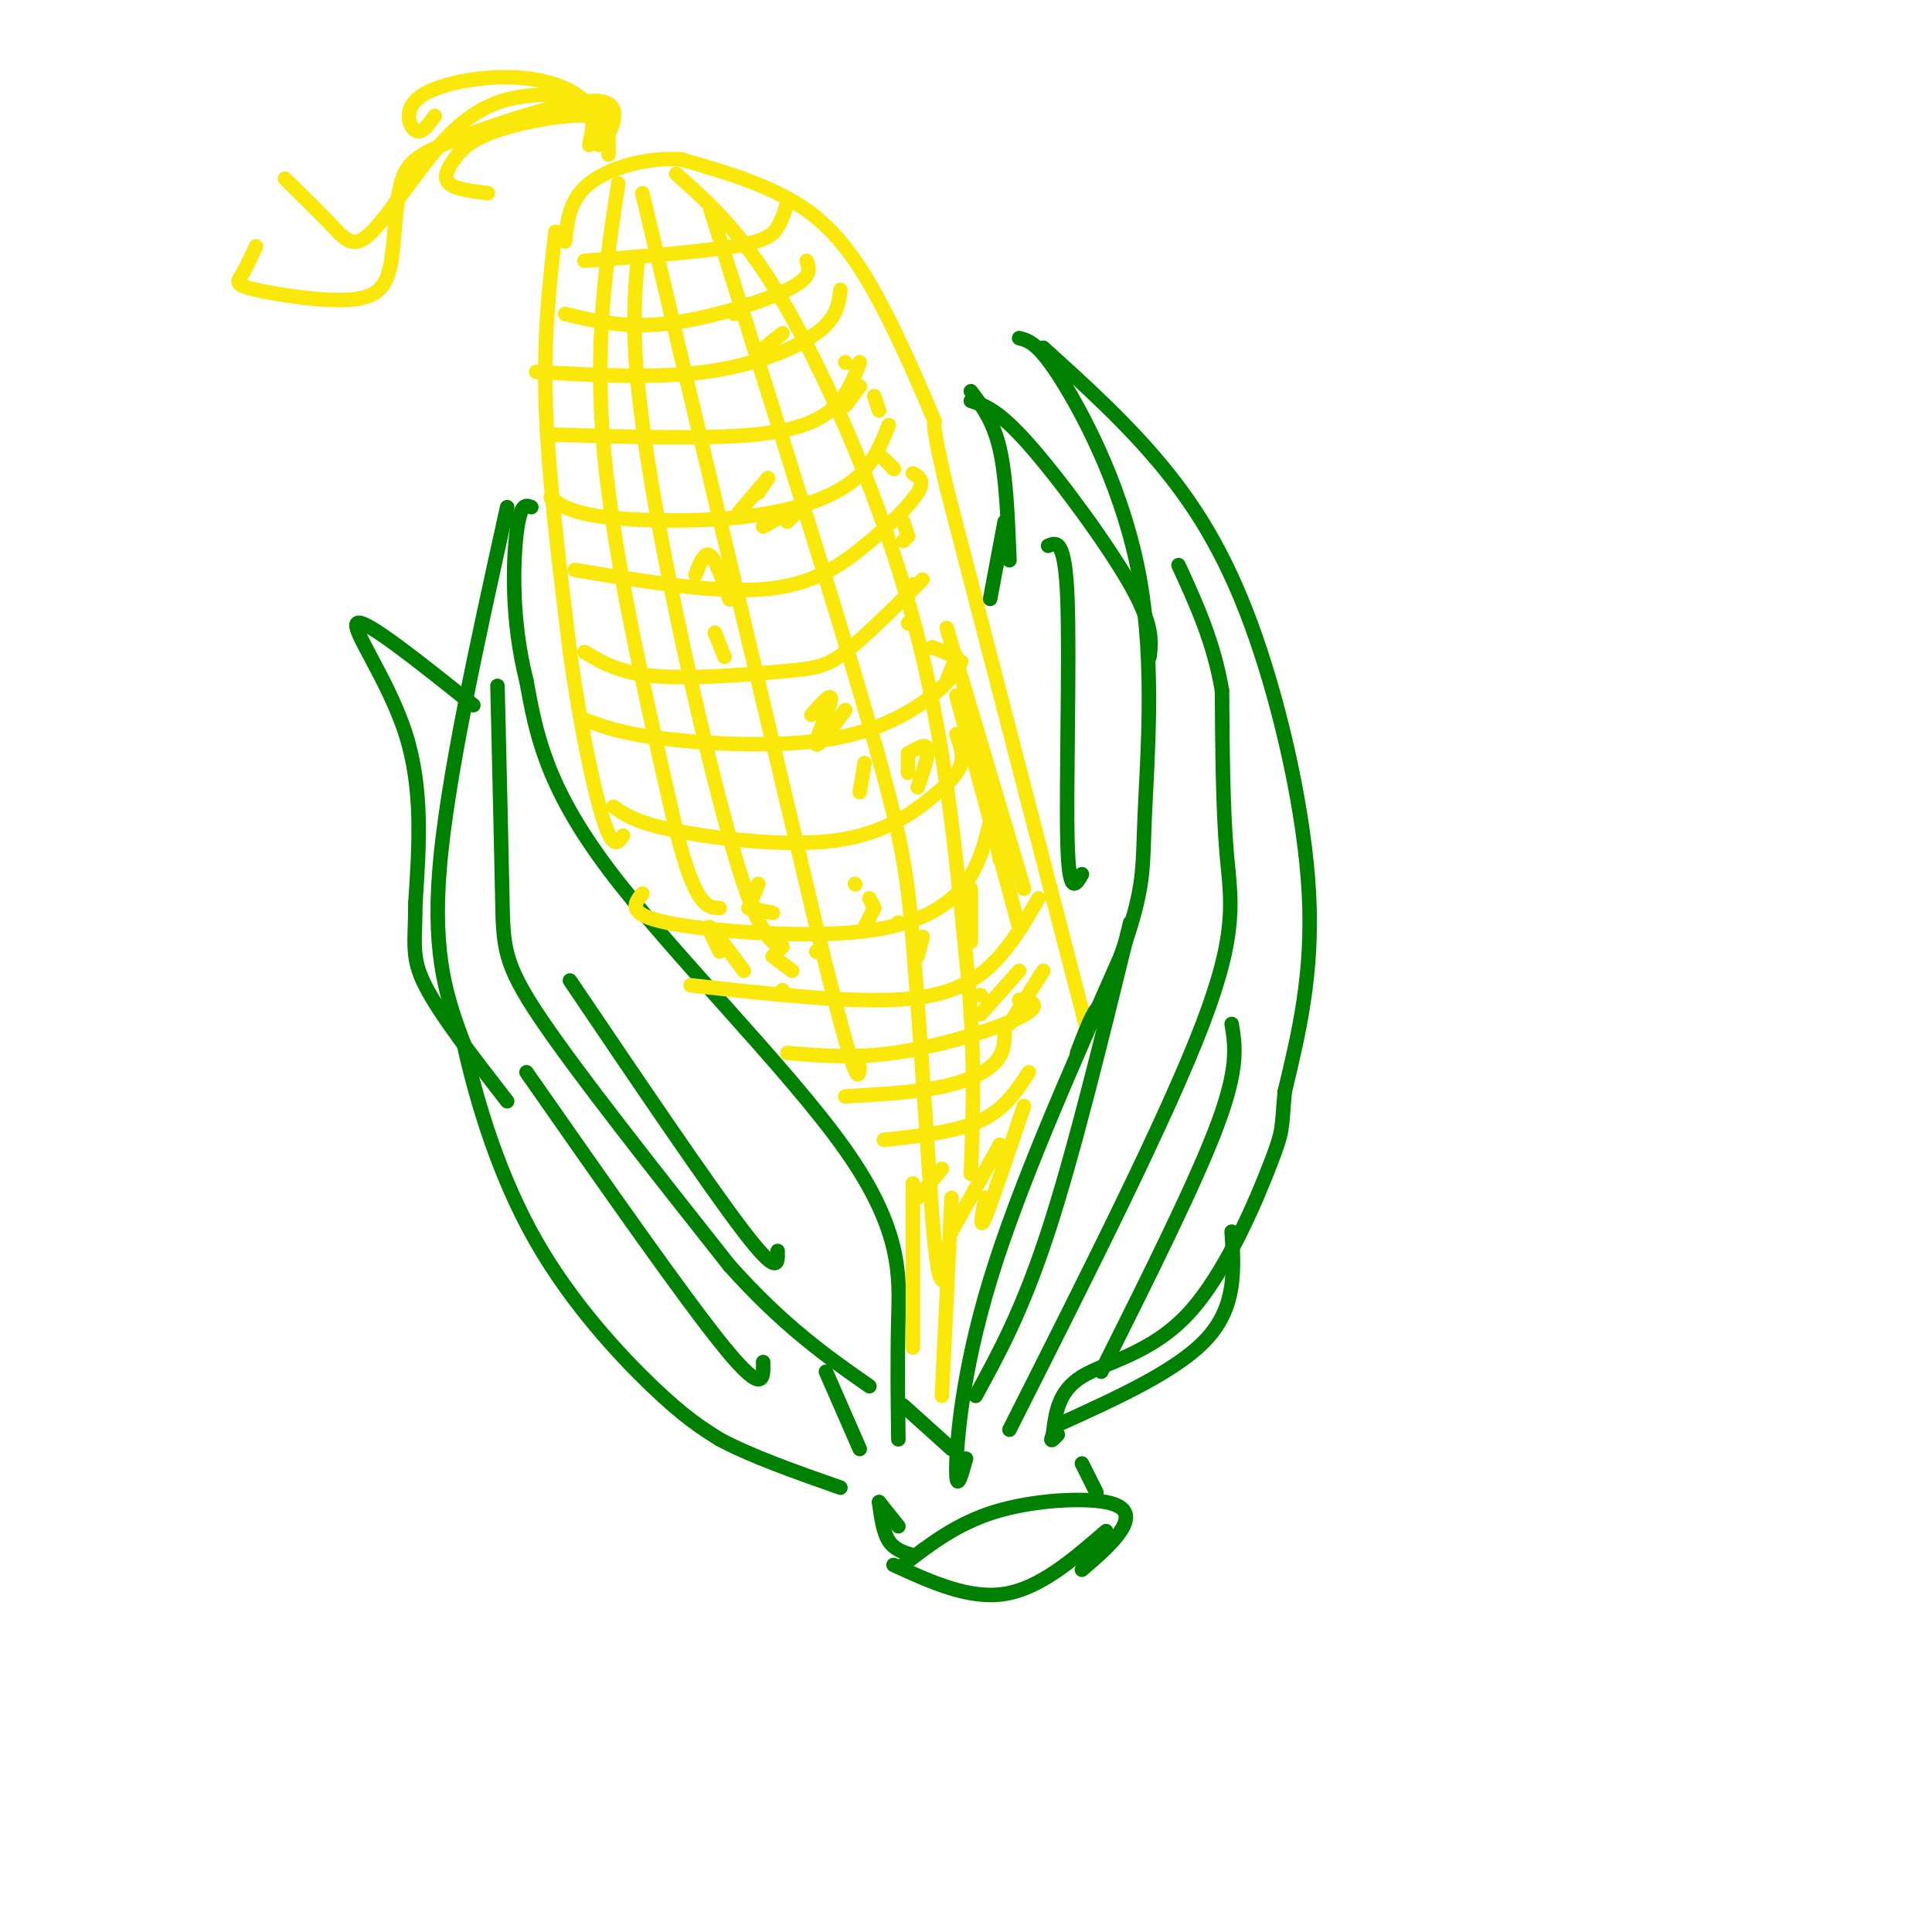 <svg viewBox='0 0 400 400' version='1.1' xmlns='http://www.w3.org/2000/svg' xmlns:xlink='http://www.w3.org/1999/xlink'><g fill='none' stroke='rgb(0,128,0)' stroke-width='3' stroke-linecap='round' stroke-linejoin='round'><path d='M186,298c-0.113,-8.101 -0.226,-16.202 0,-25c0.226,-8.798 0.792,-18.292 -11,-35c-11.792,-16.708 -35.940,-40.631 -49,-58c-13.060,-17.369 -15.030,-28.185 -17,-39'/><path d='M109,141c-3.222,-12.733 -2.778,-25.067 -2,-31c0.778,-5.933 1.889,-5.467 3,-5'/><path d='M105,105c-6.250,28.250 -12.500,56.500 -14,75c-1.500,18.500 1.750,27.250 5,36'/><path d='M96,216c2.905,13.190 7.667,28.167 15,41c7.333,12.833 17.238,23.524 24,30c6.762,6.476 10.381,8.738 14,11'/><path d='M149,298c6.500,3.500 15.750,6.750 25,10'/><path d='M98,146c-11.200,-8.956 -22.400,-17.911 -24,-17c-1.600,0.911 6.400,11.689 10,23c3.600,11.311 2.800,23.156 2,35'/><path d='M86,187c0.000,8.156 -1.000,11.044 2,17c3.000,5.956 10.000,14.978 17,24'/><path d='M182,311c0.000,0.000 4.000,5.000 4,5'/><path d='M182,311c0.417,3.083 0.833,6.167 2,8c1.167,1.833 3.083,2.417 5,3'/><path d='M187,324c5.565,-4.292 11.131,-8.583 19,-11c7.869,-2.417 18.042,-2.958 23,-2c4.958,0.958 4.702,3.417 3,6c-1.702,2.583 -4.851,5.292 -8,8'/><path d='M185,324c7.833,3.583 15.667,7.167 23,6c7.333,-1.167 14.167,-7.083 21,-13'/><path d='M227,309c0.000,0.000 -3.000,-6.000 -3,-6'/><path d='M187,291c0.000,0.000 10.000,9.000 10,9'/><path d='M200,302c-1.022,3.689 -2.044,7.378 -2,2c0.044,-5.378 1.156,-19.822 7,-39c5.844,-19.178 16.422,-43.089 27,-67'/><path d='M232,198c5.144,-14.589 4.502,-17.560 5,-29c0.498,-11.440 2.134,-31.349 -1,-49c-3.134,-17.651 -11.038,-33.043 -16,-41c-4.962,-7.957 -6.981,-8.478 -9,-9'/><path d='M216,72c8.774,7.940 17.548,15.881 25,25c7.452,9.119 13.583,19.417 19,35c5.417,15.583 10.119,36.452 11,53c0.881,16.548 -2.060,28.774 -5,41'/><path d='M266,226c-0.754,8.030 -0.140,7.606 -3,15c-2.860,7.394 -9.193,22.606 -17,31c-7.807,8.394 -17.088,9.970 -22,13c-4.912,3.030 -5.456,7.515 -6,12'/><path d='M218,297c-0.833,2.000 0.083,1.000 1,0'/><path d='M219,295c12.500,-5.667 25.000,-11.333 31,-18c6.000,-6.667 5.500,-14.333 5,-22'/><path d='M238,136c0.378,-3.311 0.756,-6.622 -4,-15c-4.756,-8.378 -14.644,-21.822 -21,-29c-6.356,-7.178 -9.178,-8.089 -12,-9'/><path d='M201,81c2.333,3.083 4.667,6.167 6,12c1.333,5.833 1.667,14.417 2,23'/></g>
<g fill='none' stroke='rgb(250,232,11)' stroke-width='3' stroke-linecap='round' stroke-linejoin='round'><path d='M225,213c0.000,0.000 -29.000,-112.000 -29,-112'/><path d='M196,101c-4.541,-19.215 -1.392,-11.254 -3,-15c-1.608,-3.746 -7.971,-19.201 -14,-29c-6.029,-9.799 -11.722,-13.943 -18,-17c-6.278,-3.057 -13.139,-5.029 -20,-7'/><path d='M141,33c-7.111,-0.511 -14.889,1.711 -19,5c-4.111,3.289 -4.556,7.644 -5,12'/><path d='M115,48c-1.250,10.750 -2.500,21.500 -2,36c0.500,14.500 2.750,32.750 5,51'/><path d='M118,135c2.156,15.578 5.044,29.022 7,35c1.956,5.978 2.978,4.489 4,3'/></g>
<g fill='none' stroke='rgb(0,128,0)' stroke-width='3' stroke-linecap='round' stroke-linejoin='round'><path d='M208,108c0.000,0.000 -3.000,16.000 -3,16'/><path d='M209,296c16.311,-32.333 32.622,-64.667 40,-84c7.378,-19.333 5.822,-25.667 5,-35c-0.822,-9.333 -0.911,-21.667 -1,-34'/><path d='M253,143c-1.667,-10.000 -5.333,-18.000 -9,-26'/><path d='M217,113c1.756,-0.756 3.511,-1.511 4,11c0.489,12.511 -0.289,38.289 0,50c0.289,11.711 1.644,9.356 3,7'/><path d='M103,142c0.400,16.933 0.800,33.867 1,44c0.200,10.133 0.200,13.467 8,25c7.800,11.533 23.400,31.267 39,51'/><path d='M151,262c11.333,12.667 20.167,18.833 29,25'/><path d='M229,211c0.000,0.000 -2.000,0.000 -2,0'/><path d='M229,211c-0.500,-1.583 -1.000,-3.167 -2,-2c-1.000,1.167 -2.500,5.083 -4,9'/><path d='M171,284c0.000,0.000 7.000,16.000 7,16'/><path d='M118,203c14.417,21.333 28.833,42.667 36,52c7.167,9.333 7.083,6.667 7,4'/><path d='M109,222c16.417,23.500 32.833,47.000 41,57c8.167,10.000 8.083,6.500 8,3'/><path d='M202,289c4.833,-8.833 9.667,-17.667 15,-34c5.333,-16.333 11.167,-40.167 17,-64'/><path d='M228,284c9.750,-19.500 19.500,-39.000 24,-51c4.500,-12.000 3.750,-16.500 3,-21'/></g>
<g fill='none' stroke='rgb(250,232,11)' stroke-width='3' stroke-linecap='round' stroke-linejoin='round'><path d='M122,30c0.715,-3.177 1.429,-6.354 -1,-9c-2.429,-2.646 -8.002,-4.761 -15,-5c-6.998,-0.239 -15.423,1.397 -19,4c-3.577,2.603 -2.308,6.172 -1,7c1.308,0.828 2.654,-1.086 4,-3'/><path d='M124,30c1.054,-2.730 2.108,-5.461 -2,-6c-4.108,-0.539 -13.380,1.113 -19,3c-5.620,1.887 -7.590,4.008 -9,6c-1.410,1.992 -2.260,3.855 -1,5c1.260,1.145 4.630,1.573 8,2'/><path d='M125,29c0.792,-1.038 1.585,-2.076 2,-4c0.415,-1.924 0.454,-4.733 -6,-4c-6.454,0.733 -19.401,5.010 -27,8c-7.599,2.990 -9.849,4.693 -11,9c-1.151,4.307 -1.204,11.218 -2,16c-0.796,4.782 -2.337,7.437 -8,8c-5.663,0.563 -15.448,-0.964 -20,-2c-4.552,-1.036 -3.872,-1.582 -3,-3c0.872,-1.418 1.936,-3.709 3,-6'/><path d='M126,32c0.054,-3.879 0.109,-7.758 -3,-10c-3.109,-2.242 -9.380,-2.847 -15,-2c-5.620,0.847 -10.589,3.144 -16,9c-5.411,5.856 -11.265,15.269 -15,19c-3.735,3.731 -5.353,1.780 -8,-1c-2.647,-2.780 -6.324,-6.390 -10,-10'/><path d='M128,38c-2.500,16.333 -5.000,32.667 -3,55c2.000,22.333 8.500,50.667 15,79'/><path d='M140,172c4.000,15.833 6.500,15.917 9,16'/><path d='M133,40c0.000,0.000 37.000,156.000 37,156'/><path d='M170,196c7.500,30.167 7.750,27.583 8,25'/><path d='M140,36c7.067,6.267 14.133,12.533 23,28c8.867,15.467 19.533,40.133 26,64c6.467,23.867 8.733,46.933 11,70'/><path d='M200,198c2.000,19.167 1.500,32.083 1,45'/><path d='M147,43c13.022,41.444 26.044,82.889 33,107c6.956,24.111 7.844,30.889 9,45c1.156,14.111 2.578,35.556 4,57'/><path d='M193,252c1.000,11.667 1.500,12.333 2,13'/><path d='M132,54c-0.565,6.619 -1.131,13.238 0,25c1.131,11.762 3.958,28.667 8,48c4.042,19.333 9.298,41.095 13,53c3.702,11.905 5.851,13.952 8,16'/><path d='M121,54c12.133,-0.933 24.267,-1.867 31,-3c6.733,-1.133 8.067,-2.467 9,-4c0.933,-1.533 1.467,-3.267 2,-5'/><path d='M117,65c6.178,1.489 12.356,2.978 21,2c8.644,-0.978 19.756,-4.422 25,-7c5.244,-2.578 4.622,-4.289 4,-6'/><path d='M111,77c12.333,0.689 24.667,1.378 35,0c10.333,-1.378 18.667,-4.822 23,-8c4.333,-3.178 4.667,-6.089 5,-9'/><path d='M115,90c15.533,0.467 31.067,0.933 41,0c9.933,-0.933 14.267,-3.267 17,-6c2.733,-2.733 3.867,-5.867 5,-9'/><path d='M114,103c1.976,1.554 3.952,3.107 11,4c7.048,0.893 19.167,1.125 29,0c9.833,-1.125 17.381,-3.607 22,-7c4.619,-3.393 6.310,-7.696 8,-12'/><path d='M119,118c14.440,2.405 28.881,4.810 39,4c10.119,-0.810 15.917,-4.833 21,-9c5.083,-4.167 9.452,-8.476 11,-11c1.548,-2.524 0.274,-3.262 -1,-4'/><path d='M121,135c3.690,2.196 7.381,4.393 15,5c7.619,0.607 19.167,-0.375 26,-1c6.833,-0.625 8.952,-0.893 13,-4c4.048,-3.107 10.024,-9.054 16,-15'/><path d='M121,149c3.929,1.464 7.857,2.929 17,4c9.143,1.071 23.500,1.750 34,0c10.500,-1.750 17.143,-5.929 21,-9c3.857,-3.071 4.929,-5.036 6,-7'/><path d='M127,167c2.314,1.660 4.628,3.321 13,5c8.372,1.679 22.801,3.378 33,2c10.199,-1.378 16.169,-5.833 20,-9c3.831,-3.167 5.523,-5.048 6,-7c0.477,-1.952 -0.262,-3.976 -1,-6'/><path d='M133,185c-1.679,2.125 -3.357,4.250 5,6c8.357,1.750 26.750,3.125 39,2c12.250,-1.125 18.357,-4.750 22,-9c3.643,-4.250 4.821,-9.125 6,-14'/><path d='M143,204c15.733,1.733 31.467,3.467 42,3c10.533,-0.467 15.867,-3.133 20,-7c4.133,-3.867 7.067,-8.933 10,-14'/><path d='M163,218c6.893,0.565 13.786,1.131 22,0c8.214,-1.131 17.750,-3.958 23,-6c5.250,-2.042 6.214,-3.298 6,-4c-0.214,-0.702 -1.607,-0.851 -3,-1'/><path d='M175,227c7.267,-0.422 14.533,-0.844 20,-2c5.467,-1.156 9.133,-3.044 11,-5c1.867,-1.956 1.933,-3.978 2,-6'/><path d='M183,236c7.500,-0.833 15.000,-1.667 20,-4c5.000,-2.333 7.500,-6.167 10,-10'/><path d='M189,245c0.000,0.000 0.000,34.000 0,34'/><path d='M197,248c0.000,0.000 -2.000,41.000 -2,41'/><path d='M212,229c-3.333,9.917 -6.667,19.833 -8,23c-1.333,3.167 -0.667,-0.417 0,-4'/><path d='M207,237c0.000,0.000 -10.000,18.000 -10,18'/><path d='M195,242c0.000,0.000 -5.000,6.000 -5,6'/><path d='M216,201c0.000,0.000 -7.000,11.000 -7,11'/><path d='M211,201c0.000,0.000 -8.000,9.000 -8,9'/><path d='M203,206c0.000,0.000 0.100,0.100 0.1,0.1'/><path d='M191,194c0.000,0.000 -1.000,4.000 -1,4'/><path d='M191,194c0.000,0.000 -1.000,0.000 -1,0'/><path d='M186,191c0.000,0.000 0.100,0.100 0.1,0.1'/><path d='M181,188c0.000,0.000 -2.000,4.000 -2,4'/><path d='M181,188c0.000,0.000 -1.000,-2.000 -1,-2'/><path d='M177,183c0.000,0.000 0.100,0.100 0.1,0.1'/><path d='M179,158c0.000,0.000 -1.000,6.000 -1,6'/><path d='M188,156c0.000,0.000 0.000,4.000 0,4'/><path d='M188,156c1.833,-1.083 3.667,-2.167 4,-1c0.333,1.167 -0.833,4.583 -2,8'/><path d='M198,136c0.000,0.000 -2.000,5.000 -2,5'/><path d='M198,136c0.000,0.000 -5.000,-2.000 -5,-2'/><path d='M188,129c0.000,0.000 0.100,0.100 0.1,0.1'/><path d='M189,121c0.000,0.000 0.100,0.100 0.1,0.1'/><path d='M188,111c0.000,0.000 -1.000,1.000 -1,1'/><path d='M188,111c0.000,0.000 -1.000,-3.000 -1,-3'/><path d='M185,97c0.000,0.000 0.100,0.100 0.1,0.1'/><path d='M185,97c0.000,0.000 -2.000,-2.000 -2,-2'/><path d='M182,94c0.000,0.000 0.100,0.100 0.1,0.1'/><path d='M182,85c0.000,0.000 -1.000,-3.000 -1,-3'/><path d='M178,80c0.000,0.000 -1.000,0.000 -1,0'/><path d='M178,80c0.000,0.000 -3.000,4.000 -3,4'/><path d='M175,75c0.000,0.000 0.100,0.100 0.1,0.1'/><path d='M167,104c0.000,0.000 -4.000,4.000 -4,4'/><path d='M167,104c0.000,0.000 -9.000,5.000 -9,5'/><path d='M159,99c0.000,0.000 -2.000,3.000 -2,3'/><path d='M159,99c0.000,0.000 -6.000,7.000 -6,7'/><path d='M151,124c0.000,0.000 0.100,0.100 0.1,0.1'/><path d='M151,124c-1.417,-4.083 -2.833,-8.167 -4,-9c-1.167,-0.833 -2.083,1.583 -3,4'/><path d='M148,131c0.000,0.000 2.000,5.000 2,5'/><path d='M168,148c2.156,-2.422 4.311,-4.844 4,-3c-0.311,1.844 -3.089,7.956 -3,9c0.089,1.044 3.044,-2.978 6,-7'/><path d='M162,69c0.000,0.000 -5.000,4.000 -5,4'/><path d='M155,63c0.000,0.000 -3.000,2.000 -3,2'/><path d='M155,188c0.000,0.000 2.000,-5.000 2,-5'/><path d='M155,188c0.000,0.000 5.000,1.000 5,1'/><path d='M160,198c0.000,0.000 2.000,-2.000 2,-2'/><path d='M160,198c0.000,0.000 4.000,3.000 4,3'/><path d='M162,205c0.000,0.000 0.100,0.100 0.1,0.1'/><path d='M154,201c-3.083,-4.167 -6.167,-8.333 -7,-9c-0.833,-0.667 0.583,2.167 2,5'/><path d='M169,197c0.000,0.000 0.100,0.100 0.1,0.1'/><path d='M198,144c0.000,0.000 13.000,48.000 13,48'/><path d='M196,130c0.000,0.000 16.000,54.000 16,54'/><path d='M201,184c0.000,0.000 0.000,11.000 0,11'/><path d='M203,154c0.000,0.000 4.000,24.000 4,24'/></g>
</svg>